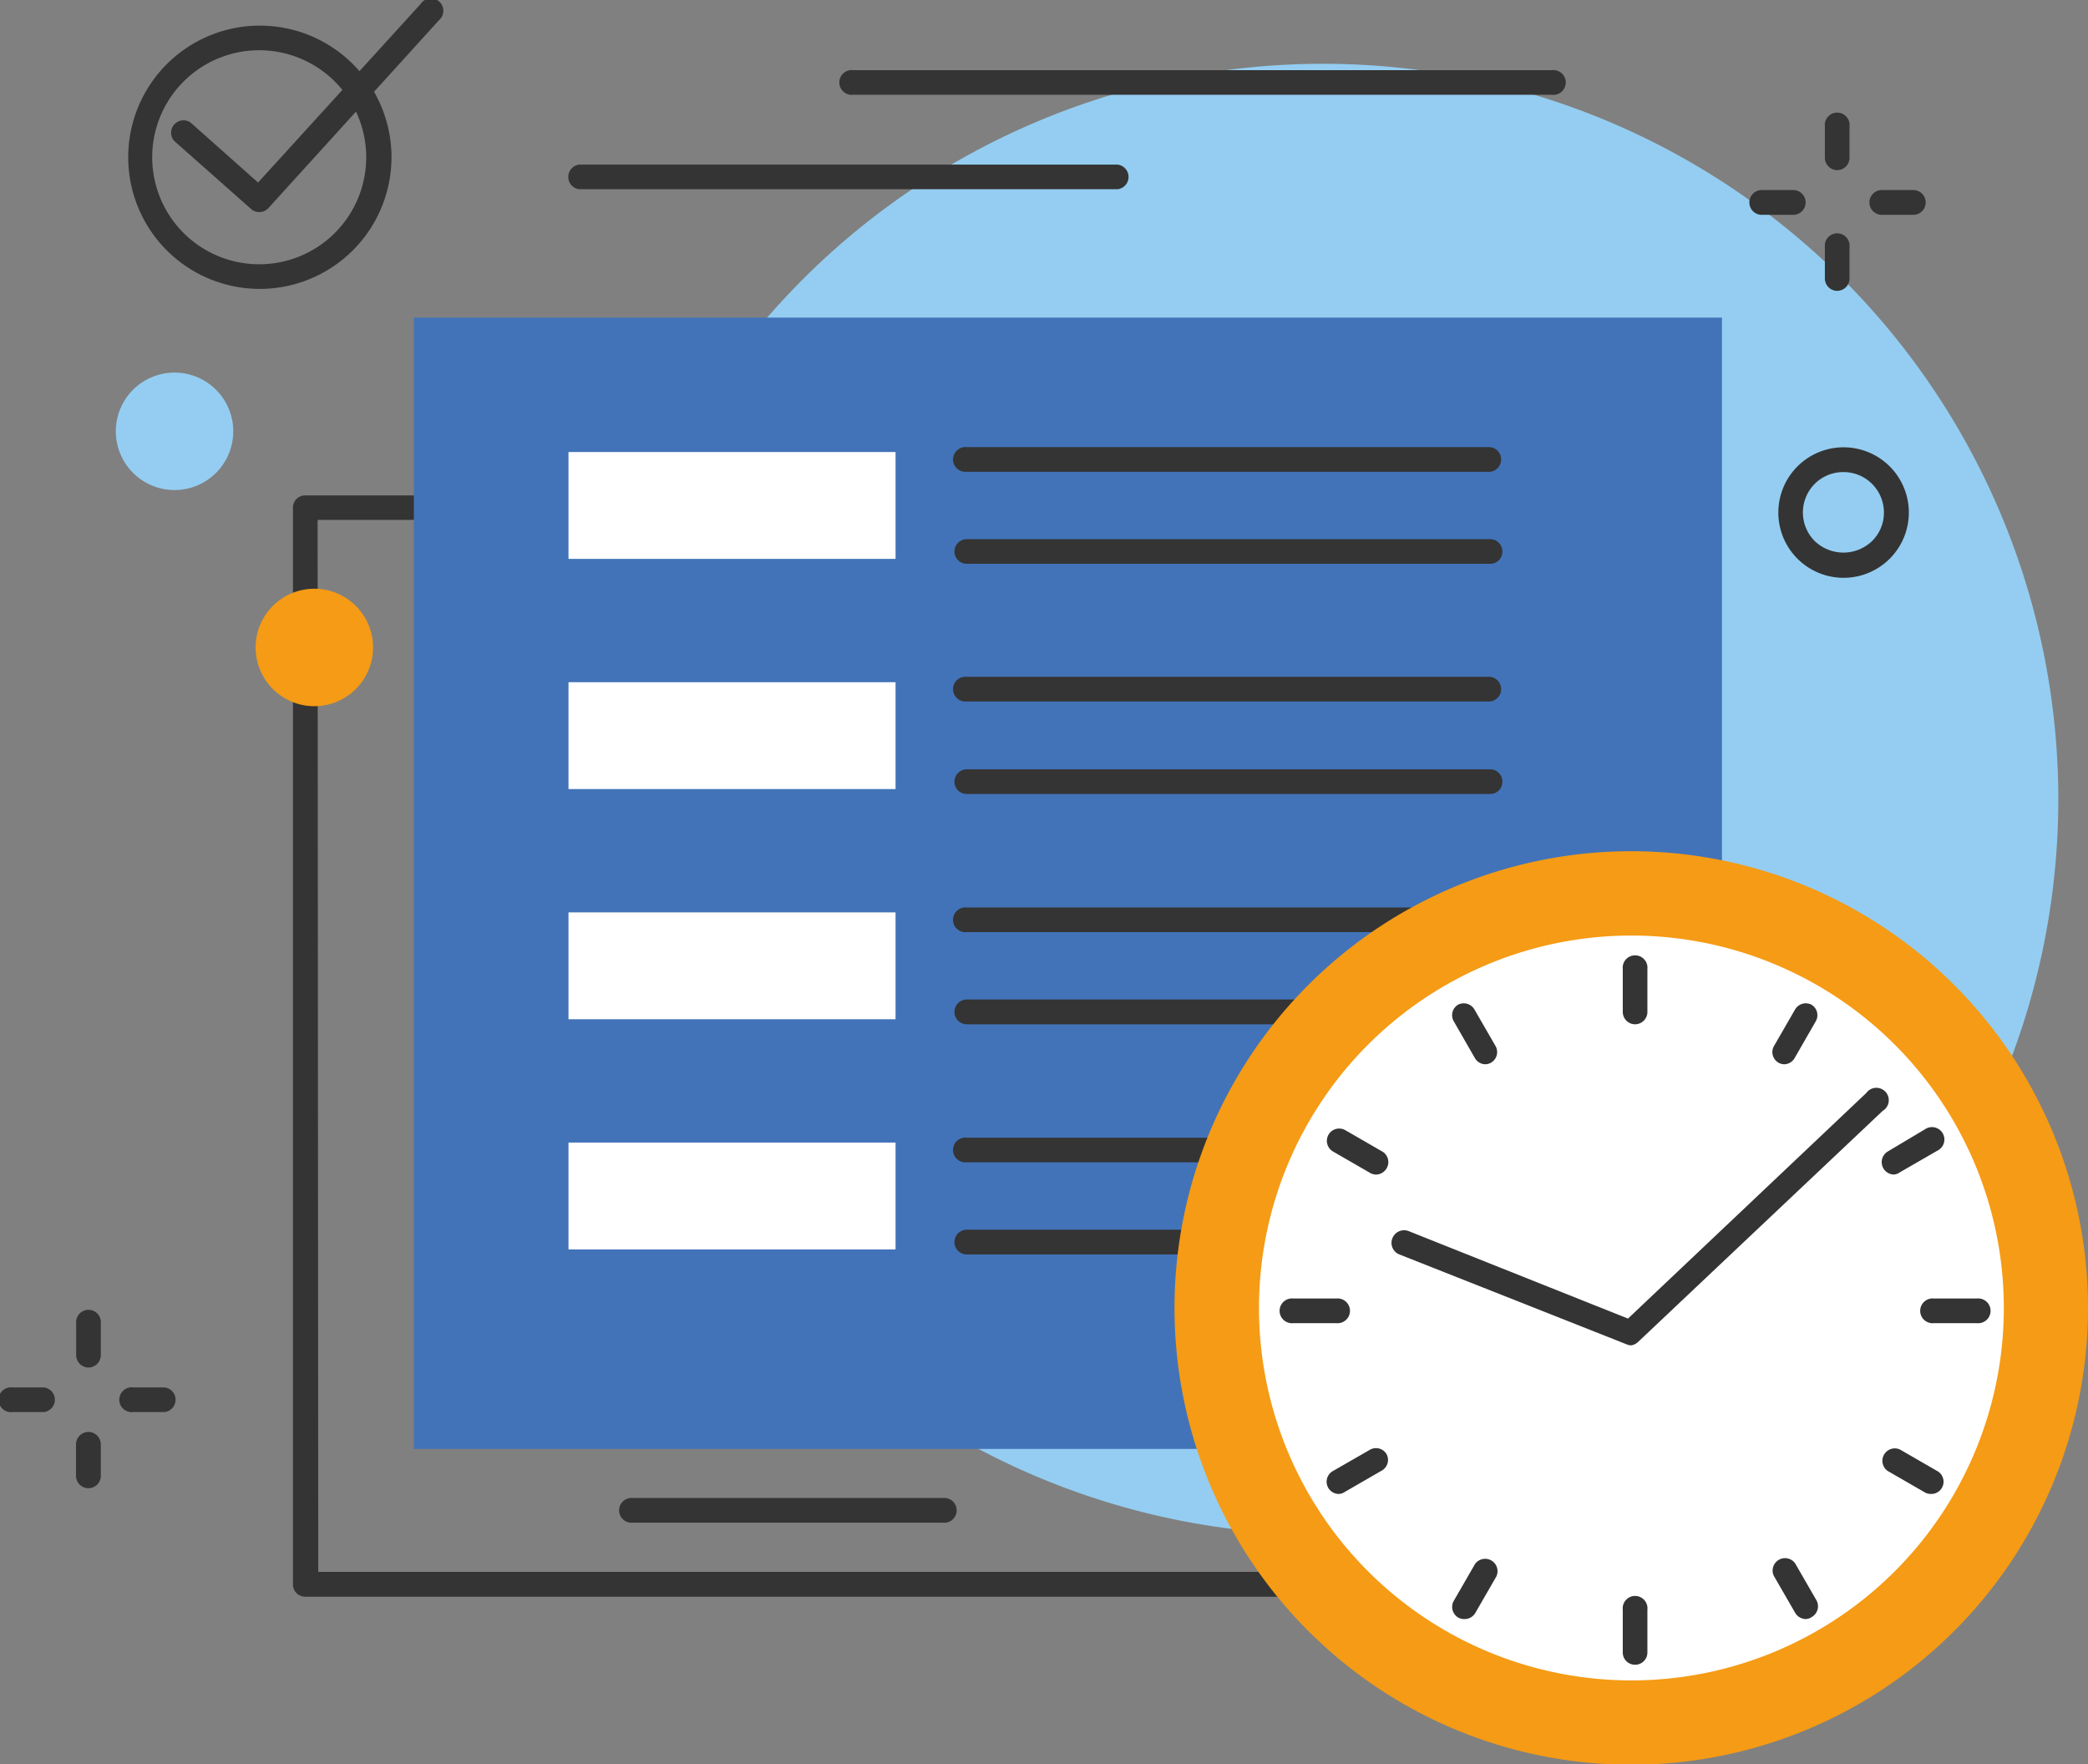 <svg xmlns="http://www.w3.org/2000/svg" viewBox="0 0 128 108.16">
  <rect x="0" y="0" width="128" height="108.16" fill="#808080" stroke="none"/>
  <defs>
    <style>
      .cls-1 {
        fill: #94cdf1;
      }

      .cls-2 {
        fill: #343434;
      }

      .cls-3 {
        fill: #4273b8;
      }

      .cls-4 {
        fill: #fff;
      }

      .cls-5 {
        fill: #f59b15;
      }
    </style>
  </defs>
  <g id="Layer_2" data-name="Layer 2">
    <g id="Layer_1-2" data-name="Layer 1">
      <g>
        <path class="cls-1" d="M126.18,49A45.08,45.08,0,1,1,81.1,3.91,45.08,45.08,0,0,1,126.18,49Z"/>
        <g>
          <path class="cls-2" d="M79.51,97.88H18.71a.75.75,0,0,1-.75-.76v-66a.74.74,0,0,1,.75-.75h60.8a.74.74,0,0,1,.75.75v66A.75.75,0,0,1,79.51,97.88Zm-60-1.52H78.75V31.87H19.47Z"/>
          <g>
            <rect class="cls-3" x="25.37" y="19.47" width="80.19" height="69.35"/>
            <g>
              <rect class="cls-4" x="34.85" y="27.71" width="20.05" height="6.55"/>
              <g>
                <path class="cls-2" d="M91.35,28.92H59.27a.76.76,0,1,1,0-1.51H91.35a.76.76,0,0,1,0,1.51Z"/>
                <path class="cls-2" d="M91.35,34.56H59.27a.75.75,0,0,1-.76-.75.76.76,0,0,1,.76-.76H91.35a.75.75,0,0,1,.75.76A.74.74,0,0,1,91.35,34.56Z"/>
              </g>
            </g>
            <g>
              <rect class="cls-4" x="34.85" y="41.82" width="20.05" height="6.55"/>
              <g>
                <path class="cls-2" d="M91.35,43H59.27a.76.76,0,1,1,0-1.51H91.35a.76.76,0,0,1,0,1.51Z"/>
                <path class="cls-2" d="M91.35,48.67H59.27a.75.75,0,0,1-.76-.75.76.76,0,0,1,.76-.76H91.35a.75.75,0,0,1,.75.76A.74.74,0,0,1,91.35,48.67Z"/>
              </g>
            </g>
            <g>
              <rect class="cls-4" x="34.85" y="55.93" width="20.05" height="6.55"/>
              <g>
                <path class="cls-2" d="M91.35,57.14H59.27a.76.76,0,1,1,0-1.51H91.35a.76.76,0,0,1,0,1.51Z"/>
                <path class="cls-2" d="M91.35,62.79H59.27a.76.76,0,1,1,0-1.52H91.35a.76.76,0,0,1,0,1.52Z"/>
              </g>
            </g>
            <g>
              <rect class="cls-4" x="34.85" y="70.04" width="20.05" height="6.55"/>
              <g>
                <path class="cls-2" d="M91.35,71.25H59.27a.76.76,0,1,1,0-1.51H91.35a.76.76,0,0,1,0,1.51Z"/>
                <path class="cls-2" d="M91.35,76.9H59.27a.76.76,0,0,1,0-1.52H91.35a.76.76,0,0,1,0,1.52Z"/>
              </g>
            </g>
          </g>
          <g>
            <path class="cls-5" d="M128,80.18a28,28,0,1,1-28-28A28,28,0,0,1,128,80.18Z"/>
            <path class="cls-4" d="M122.84,80.18A22.83,22.83,0,1,1,100,57.35,22.83,22.83,0,0,1,122.84,80.18Z"/>
            <path class="cls-2" d="M100,82.47a.71.71,0,0,1-.28-.06L85.79,76.9a.76.76,0,0,1-.43-1,.77.77,0,0,1,1-.43L99.8,80.83,114.41,67a.76.76,0,1,1,1,1.1l-15,14.17A.78.78,0,0,1,100,82.47Z"/>
            <g>
              <path class="cls-2" d="M100.23,62.79a.76.76,0,0,1-.75-.76V59.41a.76.76,0,1,1,1.51,0V62A.76.76,0,0,1,100.23,62.79Z"/>
              <path class="cls-2" d="M100.23,102.05a.75.75,0,0,1-.75-.75V98.68a.76.76,0,1,1,1.51,0v2.62A.75.75,0,0,1,100.23,102.05Z"/>
            </g>
            <g>
              <path class="cls-2" d="M91.07,65.24a.75.75,0,0,1-.65-.37l-1.31-2.28a.75.75,0,0,1,.27-1,.76.76,0,0,1,1,.28l1.31,2.27a.75.75,0,0,1-.28,1A.75.75,0,0,1,91.07,65.24Z"/>
              <path class="cls-2" d="M110.71,99.25a.77.77,0,0,1-.66-.38l-1.31-2.27a.76.76,0,0,1,1.31-.76l1.31,2.27a.76.76,0,0,1-.27,1A.75.75,0,0,1,110.71,99.25Z"/>
            </g>
            <g>
              <path class="cls-2" d="M84.37,72a.75.75,0,0,1-.38-.1l-2.27-1.31a.75.75,0,1,1,.75-1.31l2.27,1.31a.75.75,0,0,1,.28,1A.76.76,0,0,1,84.37,72Z"/>
              <path class="cls-2" d="M118.37,91.58a.75.75,0,0,1-.38-.1l-2.27-1.31a.76.76,0,0,1,.76-1.31l2.27,1.31a.75.75,0,0,1-.38,1.41Z"/>
            </g>
            <g>
              <path class="cls-2" d="M81.91,81.11H79.29a.76.76,0,1,1,0-1.51h2.62a.76.76,0,1,1,0,1.51Z"/>
              <path class="cls-2" d="M121.18,81.11h-2.62a.76.76,0,1,1,0-1.51h2.62a.76.76,0,1,1,0,1.51Z"/>
            </g>
            <g>
              <path class="cls-2" d="M82.1,91.58a.75.75,0,0,1-.38-1.41L84,88.86a.75.75,0,0,1,1,.28.75.75,0,0,1-.28,1l-2.27,1.31A.74.74,0,0,1,82.1,91.58Z"/>
              <path class="cls-2" d="M116.1,72a.76.76,0,0,1-.38-1.41L118,69.23a.76.76,0,1,1,.76,1.31l-2.27,1.31A.75.75,0,0,1,116.1,72Z"/>
            </g>
            <g>
              <path class="cls-2" d="M89.76,99.25a.75.75,0,0,1-.38-.1.76.76,0,0,1-.27-1l1.31-2.27a.76.76,0,0,1,1.31.76l-1.31,2.27A.77.77,0,0,1,89.76,99.25Z"/>
              <path class="cls-2" d="M109.39,65.24a.74.74,0,0,1-.37-.1.75.75,0,0,1-.28-1l1.31-2.27a.76.76,0,0,1,1-.28.75.75,0,0,1,.27,1l-1.31,2.28A.75.75,0,0,1,109.39,65.24Z"/>
            </g>
          </g>
          <path class="cls-2" d="M15.89,17.71A8.07,8.07,0,1,1,24,9.64,8.08,8.08,0,0,1,15.89,17.71Zm0-14.63a6.56,6.56,0,1,0,6.56,6.56A6.56,6.56,0,0,0,15.89,3.08Z"/>
          <path class="cls-1" d="M14.3,26.43a3.6,3.6,0,1,1-3.6-3.59A3.6,3.6,0,0,1,14.3,26.43Z"/>
          <path class="cls-5" d="M22.87,39.68a3.6,3.6,0,1,1-3.6-3.59A3.6,3.6,0,0,1,22.87,39.68Z"/>
          <path class="cls-2" d="M15.89,13a.73.73,0,0,1-.5-.19L10.68,8.64a.76.76,0,0,1,1-1.13l4.14,3.68L25.78.25a.76.76,0,1,1,1.12,1L16.45,12.76A.73.73,0,0,1,15.89,13Z"/>
          <path class="cls-2" d="M68.51,11.6h-33a.76.76,0,0,1,0-1.51h33a.76.76,0,0,1,0,1.51Z"/>
          <path class="cls-2" d="M95.14,5.81H52.3a.76.76,0,1,1,0-1.51H95.14a.76.76,0,1,1,0,1.51Z"/>
          <path class="cls-2" d="M57.8,93.34h-19a.76.76,0,1,1,0-1.51h19a.76.76,0,1,1,0,1.51Z"/>
        </g>
        <g>
          <g>
            <path class="cls-2" d="M117.29,13.17h-1.93a.76.76,0,1,1,0-1.52h1.93a.76.76,0,0,1,0,1.52Z"/>
            <path class="cls-2" d="M109.89,13.17H108a.76.76,0,0,1,0-1.52h1.93a.76.76,0,0,1,0,1.52Z"/>
          </g>
          <g>
            <path class="cls-2" d="M112.62,17.83a.76.76,0,0,1-.75-.75V15.15a.76.76,0,1,1,1.51,0v1.93A.76.76,0,0,1,112.62,17.83Z"/>
            <path class="cls-2" d="M112.62,10.43a.76.76,0,0,1-.75-.75V7.75a.76.76,0,1,1,1.51,0V9.68A.76.76,0,0,1,112.62,10.43Z"/>
          </g>
        </g>
        <g>
          <g>
            <path class="cls-2" d="M10.09,86.56H8.16a.76.76,0,1,1,0-1.51h1.93a.76.76,0,0,1,0,1.51Z"/>
            <path class="cls-2" d="M2.69,86.56H.76a.76.76,0,1,1,0-1.51H2.69a.76.76,0,0,1,0,1.51Z"/>
          </g>
          <g>
            <path class="cls-2" d="M5.42,91.23a.76.76,0,0,1-.76-.76V88.54a.76.76,0,1,1,1.52,0v1.93A.76.76,0,0,1,5.42,91.23Z"/>
            <path class="cls-2" d="M5.42,83.83a.76.76,0,0,1-.75-.76V81.14a.76.76,0,1,1,1.51,0v1.93A.76.76,0,0,1,5.42,83.83Z"/>
          </g>
        </g>
        <path class="cls-2" d="M113,35.42a4,4,0,0,1-2.82-1.18A4,4,0,1,1,113,35.42Zm0-6.48a2.45,2.45,0,0,0-1.75.72,2.48,2.48,0,0,0,0,3.51,2.54,2.54,0,0,0,3.51,0,2.44,2.44,0,0,0,.73-1.75,2.48,2.48,0,0,0-.73-1.76A2.46,2.46,0,0,0,113,28.94Z"/>
      </g>
    </g>
  </g>
</svg>
